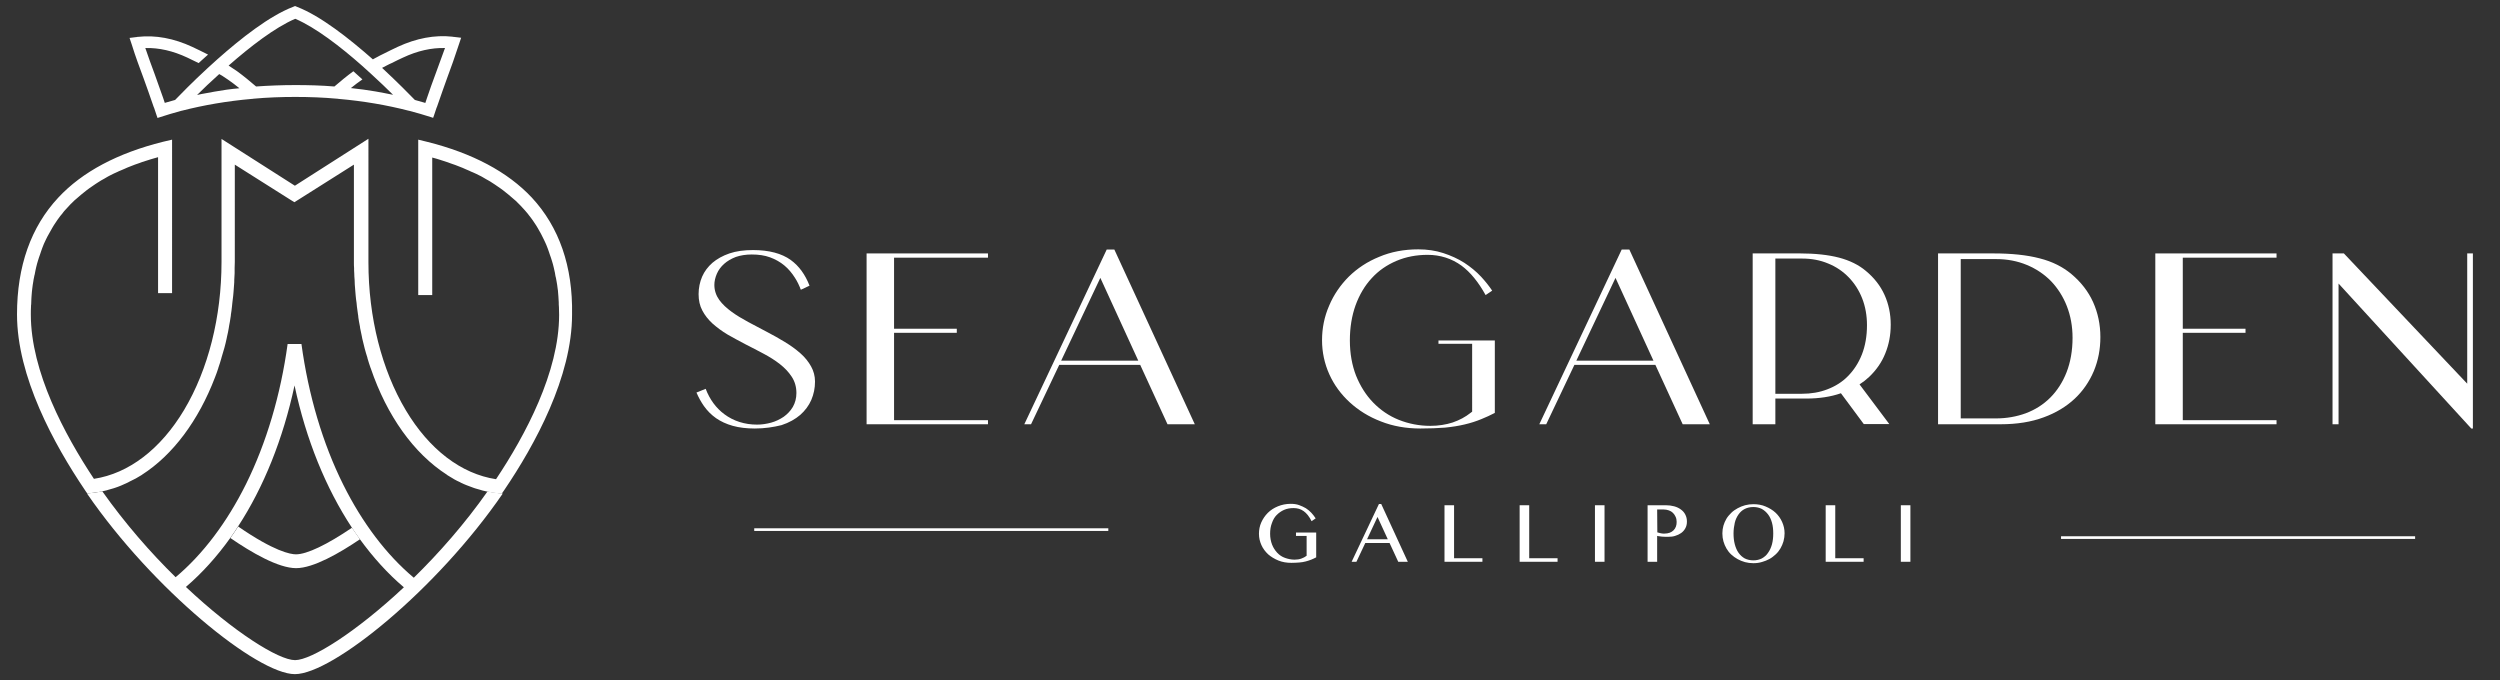 <?xml version="1.0" encoding="utf-8"?>
<!-- Generator: Adobe Illustrator 22.0.1, SVG Export Plug-In . SVG Version: 6.00 Build 0)  -->
<svg version="1.1" id="Livello_1" xmlns="http://www.w3.org/2000/svg" xmlns:xlink="http://www.w3.org/1999/xlink" x="0px" y="0px"
	 viewBox="0 0 1410.7 383.8" style="enable-background:new 0 0 1410.7 383.8;" xml:space="preserve">
<rect x="0" y="0" width="1410.7" height="383.8" fill="#333333" stroke="none"/>
<style type="text/css">
	.st0{fill:#FFFFFF;}
</style>
<g id="Layer_2">
	<g>
		<g>
			<g>
				<path class="st0" d="M256,20.8h-0.1l0,0l0,0c-0.2,0-0.4,0-0.6-0.1c-10-1.1-20.4,0.9-30.8,5.7c-2.4,1.1-5.6,2.7-8.8,4.3
					c-0.9,0.4-1.8,0.9-2.7,1.4c-0.9,0.5-1.8,0.9-2.6,1.4C197,21.7,180.9,9,167.7,3.9l-1.2-0.5l-1.2,0.5C152,9,135.9,21.7,122.6,33.5
					c-1.8,1.6-3.6,3.2-5.3,4.8c-8.8,8.1-15.6,15.1-18.5,18.1c-1.8,0.5-3.6,1-5.3,1.5C93.3,58,93.1,58,93,58.1
					c-0.3-0.9-0.6-1.8-0.9-2.7c-1.6-4.6-3.2-9.1-4.8-13.5c-1.8-4.8-3.6-9.8-5.3-14.8c7.7-0.2,15.6,1.6,23.7,5.4
					c1.7,0.8,4,1.9,6.4,3.1c0.5-0.5,1-0.9,1.5-1.4c1.2-1.1,2.5-2.3,3.8-3.4c-3.2-1.6-6.4-3.2-8.8-4.3c-10.5-4.9-20.8-6.8-30.8-5.7
					c-0.2,0-0.4,0-0.6,0.1l0,0l0,0h-0.1l-4,0.5l1.3,3.9c2,6.5,4.4,12.9,6.7,19.1c1.3,3.6,3.7,10.3,5.6,15.9c0.1,0.3,0.2,0.5,0.3,0.7
					c0.5,1.5,1,2.9,1.4,4.2c0.2,0.5,0.3,1,0.5,1.4c0.2-0.1,0.4-0.1,0.5-0.2c4.2-1.4,8.6-2.7,13-3.9h0.1c12.5-3.2,25.8-5.5,39.7-6.7
					c0.3,0,0.5,0,0.8-0.1c7.7-0.7,15.6-1,23.6-1s15.9,0.3,23.6,1c0.3,0,0.5,0,0.8,0.1c13.9,1.2,27.3,3.5,39.7,6.7h0.1
					c4.2,1.1,8.4,2.3,12.4,3.6c0.4,0.1,0.8,0.3,1.2,0.4c0.1-0.4,0.3-0.9,0.5-1.4c0.4-1.2,0.9-2.7,1.4-4.2c0.1-0.2,0.2-0.5,0.3-0.7
					c2-5.7,4.3-12.4,5.6-15.9c2.3-6.2,4.6-12.6,6.7-19.1l1.3-3.9L256,20.8z M121.1,51.7c-1.7,0.3-3.3,0.6-4.9,0.9
					c-1.7,0.3-3.4,0.6-5,1c3.4-3.4,7.7-7.5,12.5-11.8c0.6,0.3,1.1,0.6,1.6,0.9c0.3,0.2,0.6,0.4,0.9,0.6c0.8,0.5,1.6,1,2.4,1.6
					c2.2,1.5,4.4,3.2,6.5,4.9C130.3,50.2,125.6,50.9,121.1,51.7z M216.8,52.5c-1.6-0.3-3.3-0.6-4.9-0.9c-4.6-0.8-9.2-1.4-13.9-1.9
					c2.1-1.7,4.3-3.4,6.5-4.9c-1.3-1.2-2.7-2.4-4-3.6c-0.4-0.3-0.7-0.6-1.1-1c-3.7,2.7-7.2,5.6-10.7,8.6c-7.3-0.6-14.6-0.8-22.1-0.8
					s-14.9,0.3-22.1,0.8c-3.5-3-7-5.9-10.7-8.6c-0.8-0.6-1.6-1.1-2.4-1.6c-0.8-0.5-1.6-1.1-2.4-1.6c12.1-10.6,26.1-21.5,37.6-26.4
					c11.5,4.9,25.6,15.8,37.6,26.4c1.8,1.6,3.5,3.2,5.2,4.7c4.7,4.3,9,8.4,12.4,11.8C220.1,53.2,218.4,52.8,216.8,52.5z M245.7,41.9
					c-1.6,4.4-3.3,8.9-4.8,13.5c-0.3,0.9-0.6,1.8-0.9,2.7c-0.2-0.1-0.4-0.1-0.6-0.2c-1.8-0.5-3.5-1-5.3-1.5c-2.9-3-9.8-10-18.5-18.1
					c0.9-0.5,1.8-0.9,2.7-1.4s1.8-0.9,2.7-1.3c2.4-1.2,4.6-2.3,6.4-3.1c8.1-3.8,16-5.6,23.7-5.4C249.3,32.2,247.5,37.1,245.7,41.9z"
					/>
			</g>
			<g>
				<path class="st0" d="M203.1,304.3c-1.5-2.1-3-4.3-4.5-6.5c-14,9.5-25.4,15-31.6,15c-3,0-12.2-1.6-32.6-15.7
					c-1.4,2.2-2.9,4.4-4.4,6.5c11.8,8.1,27,17,37.1,17C176.8,320.6,191.6,312.1,203.1,304.3z"/>
				<path class="st0" d="M281.4,278.3c-1.4-0.2-2.9-0.4-4.3-0.6c-0.5-0.1-1-0.2-1.4-0.3c-0.2,0-0.4-0.1-0.6-0.1
					c-12.8,18.2-27.3,34.7-41.6,48.7c-15.4-12.9-29.1-31-39.8-52.5c-11.6-23.2-19.7-50.7-23.6-79.4h-7.8
					c-3.9,28.6-12,55.9-23.5,79.1c-10.7,21.5-24.3,39.6-39.7,52.5c-14.2-13.9-28.6-30.4-41.4-48.5c-0.2,0-0.4,0.1-0.6,0.1
					c-0.5,0.1-0.9,0.2-1.4,0.3c-1.4,0.3-2.9,0.5-4.3,0.6l-2.3,0.3c37.2,54.1,96.1,101.9,117.3,101.9s80.1-47.7,117.3-101.9
					L281.4,278.3z M166.5,372.5c-9.3,0-34.5-15.8-61.6-41.3c9.1-7.8,17.5-17.1,25-27.6c1.5-2.1,3-4.3,4.4-6.5
					c14.5-22.2,25.4-49.3,31.9-79.6c6.5,30.6,17.7,58,32.4,80.3c1.5,2.2,2.9,4.4,4.5,6.5c7.5,10.3,15.7,19.4,24.8,27.1
					C200.8,356.8,175.7,372.5,166.5,372.5z"/>
				<path class="st0" d="M300.1,111.5C286.5,97,266.6,86.4,240.9,80l-4.9-1.2v87.7h7.9V88.9c1.5,0.4,3,0.8,4.5,1.3
					c0.2,0.1,0.4,0.1,0.6,0.2c1.3,0.4,2.5,0.8,3.7,1.2c0.5,0.2,1.1,0.4,1.6,0.6c0.9,0.3,1.8,0.6,2.6,0.9c0.6,0.2,1.2,0.5,1.8,0.7
					c0.8,0.3,1.5,0.6,2.3,0.9c0.6,0.3,1.2,0.5,1.8,0.8c0.7,0.3,1.4,0.6,2.1,0.9c0.6,0.3,1.2,0.6,1.8,0.8c0.7,0.3,1.3,0.6,2,0.9
					c0.6,0.3,1.2,0.6,1.8,0.9c0.6,0.3,1.3,0.6,1.9,1c0.6,0.3,1.1,0.6,1.7,1c0.6,0.3,1.2,0.7,1.8,1c0.6,0.3,1.1,0.7,1.6,1
					c0.6,0.4,1.1,0.7,1.7,1.1c0.5,0.4,1.1,0.7,1.6,1.1s1.1,0.7,1.6,1.1s1,0.8,1.5,1.1c0.5,0.4,1,0.8,1.5,1.2c0.5,0.4,1,0.8,1.5,1.2
					c0.5,0.4,1,0.8,1.4,1.2c0.5,0.4,0.9,0.8,1.4,1.2c0.5,0.4,0.9,0.8,1.4,1.2c0.4,0.4,0.9,0.9,1.3,1.3s0.9,0.9,1.3,1.3
					s0.8,0.9,1.2,1.3c0.4,0.4,0.8,0.9,1.2,1.3c0.4,0.5,0.8,0.9,1.2,1.4c0.4,0.5,0.8,0.9,1.1,1.4c0.4,0.5,0.7,0.9,1.1,1.4
					s0.7,1,1.1,1.5c0.3,0.5,0.7,1,1,1.5s0.7,1,1,1.5s0.6,1,0.9,1.5s0.6,1,0.9,1.6c0.3,0.5,0.6,1,0.9,1.6c0.3,0.5,0.6,1.1,0.8,1.6
					c0.3,0.5,0.5,1.1,0.8,1.6c0.3,0.6,0.5,1.1,0.8,1.7c0.2,0.5,0.5,1.1,0.7,1.6c0.2,0.6,0.5,1.2,0.7,1.8s0.4,1.1,0.6,1.7
					c0.2,0.6,0.4,1.2,0.6,1.8s0.4,1.1,0.6,1.7c0.2,0.6,0.4,1.3,0.6,1.9c0.2,0.6,0.3,1.2,0.5,1.7c0.2,0.6,0.3,1.3,0.5,2
					c0.1,0.6,0.3,1.2,0.4,1.8c0.2,0.7,0.3,1.4,0.4,2.1c0.1,0.6,0.2,1.2,0.4,1.8c0.1,0.7,0.2,1.4,0.4,2.2c0.1,0.6,0.2,1.2,0.3,1.8
					c0.1,0.8,0.2,1.5,0.3,2.3c0.1,0.6,0.2,1.2,0.2,1.8c0.1,0.8,0.1,1.6,0.2,2.5c0,0.6,0.1,1.1,0.1,1.7c0.1,0.9,0.1,1.9,0.1,2.8
					c0,0.5,0.1,1,0.1,1.4c0,1.4,0.1,2.9,0.1,4.4c0,32.2-19,67.8-35.6,92.7c-19.7-3-37.7-16.8-50.9-38.9
					c-13.6-22.8-21.1-52.4-21.1-83.5V78.6v-0.3l-41.5,26.5L125,78.4v0.3v69.1c0,31-7.5,60.7-21.1,83.5
					c-13.2,22.1-31.2,35.9-50.9,38.9c-16.5-24.9-35.6-60.5-35.6-92.7c0-1.5,0-2.9,0.1-4.4c0-0.5,0-1,0.1-1.4c0-0.9,0.1-1.9,0.1-2.8
					c0-0.6,0.1-1.1,0.1-1.7c0.1-0.8,0.1-1.7,0.2-2.5c0.1-0.6,0.1-1.2,0.2-1.8c0.1-0.8,0.2-1.5,0.3-2.3c0.1-0.6,0.2-1.2,0.3-1.8
					c0.1-0.7,0.2-1.5,0.4-2.2c0.1-0.6,0.2-1.2,0.4-1.8c0.1-0.7,0.3-1.4,0.4-2.1c0.1-0.6,0.3-1.2,0.4-1.8c0.2-0.7,0.3-1.3,0.5-2
					c0.2-0.6,0.3-1.2,0.5-1.7c0.2-0.6,0.4-1.3,0.6-1.9c0.2-0.6,0.4-1.1,0.6-1.7c0.2-0.6,0.4-1.2,0.6-1.8s0.4-1.1,0.6-1.7
					c0.2-0.6,0.5-1.2,0.7-1.8s0.5-1.1,0.7-1.6c0.3-0.6,0.5-1.1,0.8-1.7c0.3-0.5,0.5-1.1,0.8-1.6s0.6-1.1,0.9-1.6s0.6-1,0.9-1.6
					c0.3-0.5,0.6-1.1,0.9-1.6s0.6-1,0.9-1.5s0.7-1,1-1.5s0.7-1,1-1.5s0.7-1,1.1-1.5c0.4-0.5,0.7-1,1.1-1.4c0.4-0.5,0.8-0.9,1.1-1.4
					s0.8-0.9,1.2-1.4s0.8-0.9,1.2-1.3s0.8-0.9,1.2-1.3s0.8-0.9,1.3-1.3c0.4-0.4,0.9-0.9,1.3-1.3c0.4-0.4,0.9-0.8,1.4-1.2
					c0.5-0.4,0.9-0.8,1.4-1.2c0.5-0.4,1-0.8,1.4-1.2c0.5-0.4,1-0.8,1.5-1.2c0.5-0.4,1-0.8,1.5-1.2c0.5-0.4,1-0.8,1.5-1.1
					c0.5-0.4,1.1-0.7,1.6-1.1s1-0.7,1.6-1.1s1.1-0.7,1.7-1.1c0.5-0.3,1.1-0.7,1.6-1c0.6-0.3,1.2-0.7,1.8-1s1.1-0.6,1.7-1
					c0.6-0.3,1.2-0.7,1.9-1c0.6-0.3,1.2-0.6,1.8-0.9c0.6-0.3,1.3-0.6,2-0.9c0.6-0.3,1.2-0.6,1.8-0.8c0.7-0.3,1.4-0.6,2.1-0.9
					c0.6-0.3,1.2-0.5,1.8-0.8c0.8-0.3,1.5-0.6,2.3-0.9c0.6-0.2,1.2-0.5,1.8-0.7c0.9-0.3,1.8-0.6,2.6-0.9c0.5-0.2,1-0.4,1.6-0.6
					c1.2-0.4,2.5-0.8,3.8-1.2c0.2-0.1,0.4-0.1,0.6-0.2c1.5-0.4,2.9-0.9,4.5-1.3v76.7h7.9V78.8L92,80c-25.7,6.4-45.6,17-59.1,31.5
					c-15.5,16.6-23.3,38.8-23.3,65.9c0,35.1,20.8,73.2,38.3,99.1c0.4,0.7,0.9,1.3,1.4,2l2.3-0.3c1.4-0.2,2.9-0.4,4.3-0.6
					c0.5-0.1,1-0.2,1.4-0.3c0.2,0,0.4-0.1,0.6-0.1c0.7-0.2,1.5-0.3,2.2-0.5c0.4-0.1,0.9-0.3,1.3-0.4c1-0.3,1.9-0.5,2.8-0.8
					c0.3-0.1,0.6-0.2,0.9-0.3c1.1-0.4,2.1-0.7,3.2-1.2c0.3-0.1,0.6-0.3,0.9-0.4c1-0.4,2.1-0.9,3.1-1.4c0.2-0.1,0.4-0.2,0.5-0.3
					c1.1-0.6,2.3-1.1,3.4-1.7c0.1-0.1,0.3-0.2,0.4-0.2c1.2-0.7,2.3-1.3,3.4-2l0.1-0.1c17.5-11.2,31.9-30.6,41.2-54.9l0,0
					c0.7-1.7,1.3-3.5,1.9-5.3v-0.1c0.6-1.8,1.2-3.5,1.7-5.4c0-0.1,0.1-0.3,0.1-0.4c0.5-1.7,1-3.4,1.5-5.1c0.1-0.2,0.1-0.4,0.2-0.7
					c0.4-1.7,0.9-3.3,1.2-5c0.1-0.3,0.1-0.6,0.2-1c0.4-1.6,0.7-3.2,1-4.9c0.1-0.4,0.1-0.8,0.2-1.3c0.3-1.6,0.6-3.1,0.8-4.7
					c0.1-0.5,0.2-1.1,0.2-1.6c0.2-1.5,0.5-3,0.6-4.5c0.1-0.7,0.1-1.3,0.2-2c0.2-1.4,0.3-2.8,0.5-4.2c0.1-0.8,0.1-1.5,0.2-2.3
					c0.1-1.3,0.2-2.6,0.3-4c0.1-0.9,0.1-1.7,0.1-2.6c0.1-1.3,0.1-2.5,0.2-3.8c0-1,0-1.9,0-2.9c0-1.1,0.1-2.3,0.1-3.4v-0.2V92.9
					l31.5,19.9l2.1,1.3l0,0l0,0l2.1-1.3l31.5-19.9v54.9v0.2c0,1.1,0,2.2,0.1,3.3c0,1,0,2,0.1,3c0,1.2,0.1,2.4,0.2,3.6
					c0,0.9,0.1,1.8,0.1,2.7c0.1,1.3,0.2,2.6,0.3,3.8c0.1,0.8,0.1,1.6,0.2,2.4c0.1,1.4,0.3,2.7,0.5,4.1c0.1,0.7,0.1,1.4,0.2,2.1
					c0.2,1.5,0.4,2.9,0.6,4.4c0.1,0.6,0.2,1.1,0.2,1.7c0.2,1.5,0.5,3.1,0.8,4.6c0.1,0.5,0.2,0.9,0.2,1.4c0.3,1.6,0.7,3.2,1,4.8
					c0.1,0.4,0.1,0.7,0.2,1.1c0.4,1.7,0.8,3.3,1.2,4.9c0.1,0.3,0.1,0.5,0.2,0.8c0.5,1.7,0.9,3.4,1.5,5.1c0,0.1,0.1,0.3,0.1,0.5
					c0.5,1.8,1.1,3.5,1.7,5.3c0,0.1,0,0.1,0.1,0.2c9.1,26.8,24.3,48.1,43,60.1c0.1,0,0.1,0.1,0.2,0.2c1.2,0.7,2.3,1.4,3.5,2.1
					c0.1,0.1,0.2,0.1,0.3,0.2c1.1,0.6,2.2,1.2,3.4,1.7c0.2,0.1,0.4,0.2,0.5,0.3c1.1,0.5,2.1,1,3.2,1.4c0.3,0.1,0.5,0.2,0.8,0.3
					c1.1,0.4,2.1,0.8,3.2,1.2c0.3,0.1,0.6,0.2,0.9,0.3c0.9,0.3,1.9,0.6,2.8,0.8c0.4,0.1,0.9,0.3,1.3,0.4c0.7,0.2,1.5,0.3,2.2,0.5
					c0.2,0,0.4,0.1,0.6,0.1c0.5,0.1,0.9,0.2,1.4,0.3c1.4,0.3,2.9,0.5,4.3,0.6l2.3,0.3c0.5-0.7,0.9-1.3,1.4-2
					c17.5-25.8,38.3-64,38.3-99.1C323.3,150.3,315.5,128.1,300.1,111.5z"/>
			</g>
		</g>
		<g>
			<g>
				<path class="st0" d="M425.9,241.8c-4.6,0-8.8-0.5-12.4-1.5s-6.8-2.5-9.4-4.3c-2.7-1.9-5-4.2-6.9-6.9c-1.6-2.3-3-4.8-4.2-7.6
					l5.2-2.1c2.3,6,5.8,10.8,10.5,14.3c5.2,3.9,11.5,5.9,18.5,5.9c2.7,0,5.3-0.4,7.9-1.1c2.6-0.7,5-1.9,7.1-3.3
					c2.1-1.5,3.9-3.4,5.2-5.6c1.3-2.3,2-4.9,2-7.8c0-3.5-0.9-6.6-2.7-9.3c-1.7-2.6-4-5-6.7-7.1s-5.7-4-9.1-5.8
					c-3.3-1.8-6.7-3.5-10.2-5.3c-3.4-1.8-6.8-3.6-10.1-5.5c-3.2-1.9-6-4-8.5-6.2c-2.4-2.2-4.4-4.7-5.8-7.4c-1.4-2.6-2.1-5.7-2.1-9.2
					s0.7-6.9,2-9.9s3.3-5.6,5.8-7.8c2.6-2.2,5.8-4,9.6-5.3c3.8-1.3,8.3-1.9,13.3-1.9c9,0,16.2,1.9,21.3,5.6
					c4.7,3.4,8.2,8.3,10.6,14.5l-4.9,2.3c-0.9-2.4-2-4.7-3.3-6.7c-1.7-2.7-3.7-5.1-6-7c-2.4-2-5.1-3.5-8.1-4.6s-6.5-1.6-10.3-1.6
					c-3.4,0-6.4,0.5-9,1.4c-2.6,1-4.8,2.3-6.6,3.9c-1.8,1.6-3.2,3.5-4.1,5.6s-1.4,4.2-1.4,6.3c0,3.1,1,6,2.8,8.5
					c1.7,2.3,4.1,4.6,6.9,6.6c2.7,2,5.9,3.9,9.4,5.8c3.4,1.8,6.9,3.7,10.4,5.5s7,3.8,10.3,5.8s6.2,4.1,8.8,6.4
					c2.5,2.2,4.5,4.7,6,7.4c1.4,2.5,2.2,5.4,2.2,8.5c0,3.7-0.7,7.1-2.1,10.4c-1.4,3.2-3.5,6-6.2,8.4c-2.8,2.4-6.3,4.4-10.6,5.8
					C436.6,241,431.5,241.8,425.9,241.8z"/>
				<polygon class="st0" points="489,239.4 489,143 557.5,143 557.5,145.4 504.5,145.4 504.5,185.5 539.9,185.5 539.9,187.8 
					504.5,187.8 504.5,237.1 557.5,237.1 557.5,239.4 				"/>
				<path class="st0" d="M658.8,239.4l-15.4-33.5h-45.7l-15.9,33.5H578l46.5-98.6h4.3l45.4,98.6H658.8z M598.8,203.5h43.5
					l-21.4-46.7L598.8,203.5z"/>
				<path class="st0" d="M801.5,241.8c-8,0-15.5-1.3-22.3-4c-6.8-2.6-12.7-6.3-17.6-10.8c-4.9-4.5-8.8-9.8-11.5-15.8
					S746,198.7,746,192c0-6.8,1.3-13.3,4-19.5c2.6-6.2,6.4-11.7,11.1-16.4c4.8-4.7,10.5-8.5,17.2-11.2c6.6-2.8,14-4.2,22-4.2
					c5.1,0,9.8,0.7,14.1,2.1c4.3,1.4,8.3,3.2,11.9,5.5c3.5,2.3,6.7,4.9,9.5,7.9c2.3,2.5,4.4,5.1,6.2,7.8l-3.7,2.5
					c-4.1-7.4-8.6-12.9-13.6-16.6c-5.5-4-12-6.1-19.1-6.1c-6.3,0-12.2,1.1-17.6,3.4c-5.4,2.3-10.1,5.5-14,9.8
					c-3.9,4.2-6.9,9.3-9.1,15.3c-2.1,5.9-3.2,12.5-3.2,19.8s1.2,14,3.5,19.9c2.4,5.9,5.6,11,9.7,15.2c4.1,4.2,8.9,7.5,14.4,9.7
					s11.5,3.4,17.8,3.4c4.6,0,8.9-0.7,12.6-1.9c3.8-1.3,7.2-3.1,10.2-5.5l0.8-0.6V194h-19v-1.9h31.8V233c-2.5,1.3-5.1,2.5-7.6,3.5
					c-2.9,1.2-6,2.2-9.4,3c-3.3,0.8-7.1,1.4-11.1,1.8C811.4,241.6,806.7,241.8,801.5,241.8z"/>
				<path class="st0" d="M949.5,239.4l-15.4-33.5h-45.7l-15.9,33.5h-3.9l46.5-98.6h4.3l45.4,98.6H949.5z M889.5,203.5H933
					l-21.4-46.7L889.5,203.5z"/>
				<path class="st0" d="M1093.6,239.4V143h31.3c10.1,0,18.9,0.9,26.1,2.8c7.1,1.8,13,4.8,17.8,8.8c5.5,4.6,9.6,9.9,12.3,15.9
					c2.7,6,4.1,12.6,4.1,19.7c0,6.8-1.2,13.2-3.7,19.2c-2.5,5.9-6.1,11.2-10.8,15.6c-4.7,4.4-10.6,8-17.5,10.5
					c-7,2.6-15.1,3.9-24.2,3.9H1093.6z M1106.4,236.1h19.9c5.9,0,11.6-1,16.8-2.9c5.3-2,9.9-4.9,13.8-8.8c3.9-3.9,7-8.7,9.2-14.3
					s3.4-12.2,3.4-19.5c0-6.4-1.1-12.4-3.2-17.8c-2.1-5.4-5.1-10.1-8.9-14.1c-3.8-3.9-8.4-7-13.7-9.2c-5.3-2.2-11.1-3.3-17.2-3.3
					h-20.1L1106.4,236.1L1106.4,236.1z"/>
				<path class="st0" d="M1054.7,212.7c4-3.8,7.1-8.2,9.1-13.2c2.1-5.1,3.1-10.5,3.1-16.3c0-6.1-1.2-11.7-3.5-16.8
					s-5.8-9.6-10.5-13.5c-4-3.4-9.1-5.9-15.1-7.5c-6.1-1.6-13.6-2.4-22.2-2.4H989v81.9v14.5h12.8v-14.5h17.4c7.3,0,13.9-1,19.6-3
					l12.9,17.4h14.4l-16.8-22.4C1051.2,215.7,1053,214.3,1054.7,212.7z M1031.1,219.7c-4.4,1.7-9.2,2.5-14.3,2.5h-15v-30.9v-45.4
					h15.1c5.3,0,10.2,0.9,14.7,2.8c4.5,1.8,8.4,4.5,11.6,7.8s5.8,7.3,7.6,11.9c1.8,4.6,2.7,9.7,2.7,15.1c0,6.2-1,11.8-2.9,16.6
					s-4.6,8.9-7.9,12.2C1039.6,215.5,1035.6,218,1031.1,219.7z"/>
				<polygon class="st0" points="1216.2,239.4 1216.2,143 1284.6,143 1284.6,145.4 1231.7,145.4 1231.7,185.5 1267.1,185.5 
					1267.1,187.8 1231.7,187.8 1231.7,237.1 1284.6,237.1 1284.6,239.4 				"/>
				<polygon class="st0" points="1394.5,241.8 1319.6,160 1319.6,160 1319.6,239.4 1316.2,239.4 1316.2,143 1322.6,143 
					1392.2,216.5 1392.2,216.5 1392.2,143 1395.4,143 1395.4,241.8 				"/>
			</g>
			<g>
				<g>
					<g>
						<g>
							<g>
								<rect x="425.6" y="298.1" class="st0" width="199.8" height="1.5"/>
								<rect x="1163" y="302.6" class="st0" width="199.8" height="1.5"/>
							</g>
						</g>
					</g>
				</g>
				<g>
					<path class="st0" d="M729.9,286.7c-1.9,0-3.7,0.3-5.3,1s-3,1.7-4.2,2.9s-2.1,2.8-2.7,4.6c-0.7,1.8-1,3.8-1,6s0.4,4.3,1.1,6.1
						s1.7,3.3,2.9,4.6c1.2,1.3,2.7,2.3,4.4,2.9s3.5,1,5.4,1c1.4,0,2.7-0.2,3.8-0.6s2.1-0.9,3-1.6v-11.2h-6v-1.9h11.4v14
						c-0.9,0.5-1.9,0.9-2.8,1.3c-1,0.4-2,0.7-3.1,1s-2.3,0.5-3.6,0.6s-2.8,0.2-4.5,0.2c-2.6,0-5.1-0.4-7.3-1.3s-4.2-2.1-5.8-3.5
						c-1.6-1.5-2.9-3.2-3.8-5.2c-0.9-2-1.4-4.1-1.4-6.4c0-2.2,0.4-4.4,1.3-6.4c0.9-2,2.1-3.8,3.7-5.4c1.6-1.6,3.5-2.8,5.7-3.7
						c2.2-0.9,4.6-1.4,7.2-1.4c1.7,0,3.3,0.2,4.7,0.7s2.7,1.1,3.9,1.8c1.2,0.8,2.2,1.6,3.1,2.6c0.9,1,1.7,2,2.4,3.1l-2.3,1.6
						c-1.3-2.6-2.8-4.5-4.5-5.7S732.1,286.7,729.9,286.7z"/>
					<path class="st0" d="M779.4,284.4l15,32.6H789l-4.9-10.6h-13.7l-5,10.6h-2.7l15.4-32.6H779.4z M771.4,304.3h11.7l-5.8-12.6
						L771.4,304.3z"/>
					<path class="st0" d="M815.1,285.1h5.4V315h16v2h-21.4V285.1z"/>
					<path class="st0" d="M857.5,285.1h5.4V315h16v2h-21.4V285.1z"/>
					<path class="st0" d="M900,285.1h5.4V317H900V285.1z"/>
					<path class="st0" d="M929.9,285.1H940c1.7,0,3.2,0.2,4.7,0.6s2.7,1,3.8,1.8s1.9,1.7,2.5,2.9s0.9,2.4,0.9,3.9s-0.3,2.7-0.9,3.8
						c-0.6,1.1-1.4,2-2.4,2.7s-2.1,1.2-3.4,1.6c-1.2,0.4-2.5,0.5-3.8,0.5c-0.6,0-1.1,0-1.8,0c-0.6,0-1.2-0.1-1.8-0.1
						c-0.6-0.1-1.1-0.1-1.6-0.2s-0.9-0.1-1.1-0.2V317h-5.4v-31.9H929.9z M935.2,300.4c0.6,0.2,1.2,0.3,1.9,0.5s1.4,0.2,2.1,0.2
						c1.1,0,2.2-0.2,3-0.5s1.6-0.8,2.2-1.4c0.6-0.6,1-1.3,1.3-2.1c0.3-0.8,0.4-1.7,0.4-2.6c0-1.1-0.2-2.1-0.6-2.9
						c-0.4-0.9-0.9-1.6-1.5-2.2s-1.4-1.1-2.3-1.4s-1.8-0.5-2.8-0.5h-3.8L935.2,300.4L935.2,300.4z"/>
					<path class="st0" d="M989.4,317.8c-1.7,0-3.2-0.2-4.7-0.6s-2.9-1-4.2-1.7s-2.5-1.6-3.6-2.6s-2-2.2-2.7-3.4s-1.3-2.6-1.7-4
						s-0.6-2.9-0.6-4.5c0-1.5,0.2-3,0.6-4.4c0.4-1.4,1-2.7,1.7-3.9c0.7-1.2,1.7-2.3,2.7-3.3s2.3-1.9,3.6-2.6s2.7-1.3,4.2-1.7
						c1.5-0.4,3.1-0.6,4.7-0.6c2.5,0,4.8,0.4,6.9,1.3s4,2,5.6,3.5s2.8,3.2,3.7,5.2s1.4,4.1,1.4,6.4c0,1.5-0.2,3-0.6,4.5
						c-0.4,1.4-1,2.8-1.7,4s-1.6,2.4-2.7,3.4c-1.1,1-2.2,1.9-3.5,2.6s-2.7,1.3-4.2,1.7C992.7,317.6,991.1,317.8,989.4,317.8z
						 M989.4,316.2c1.8,0,3.4-0.4,4.8-1.1c1.4-0.8,2.6-1.8,3.5-3.2c1-1.4,1.7-3,2.2-4.8c0.5-1.9,0.7-3.9,0.7-6.1s-0.2-4.2-0.7-6
						s-1.2-3.4-2.2-4.7c-1-1.3-2.1-2.3-3.5-3.1c-1.4-0.7-3-1.1-4.8-1.1c-1.9,0-3.5,0.4-4.9,1.1s-2.6,1.8-3.5,3.1s-1.7,2.9-2.1,4.7
						s-0.7,3.8-0.7,6s0.2,4.2,0.7,6.1s1.2,3.5,2.1,4.8c1,1.4,2.1,2.4,3.5,3.2C985.9,315.8,987.6,316.2,989.4,316.2z"/>
					<path class="st0" d="M1030.2,285.1h5.4V315h16v2h-21.4V285.1z"/>
					<path class="st0" d="M1072.6,285.1h5.4V317h-5.4V285.1z"/>
				</g>
			</g>
		</g>
	</g>
</g>
</svg>
